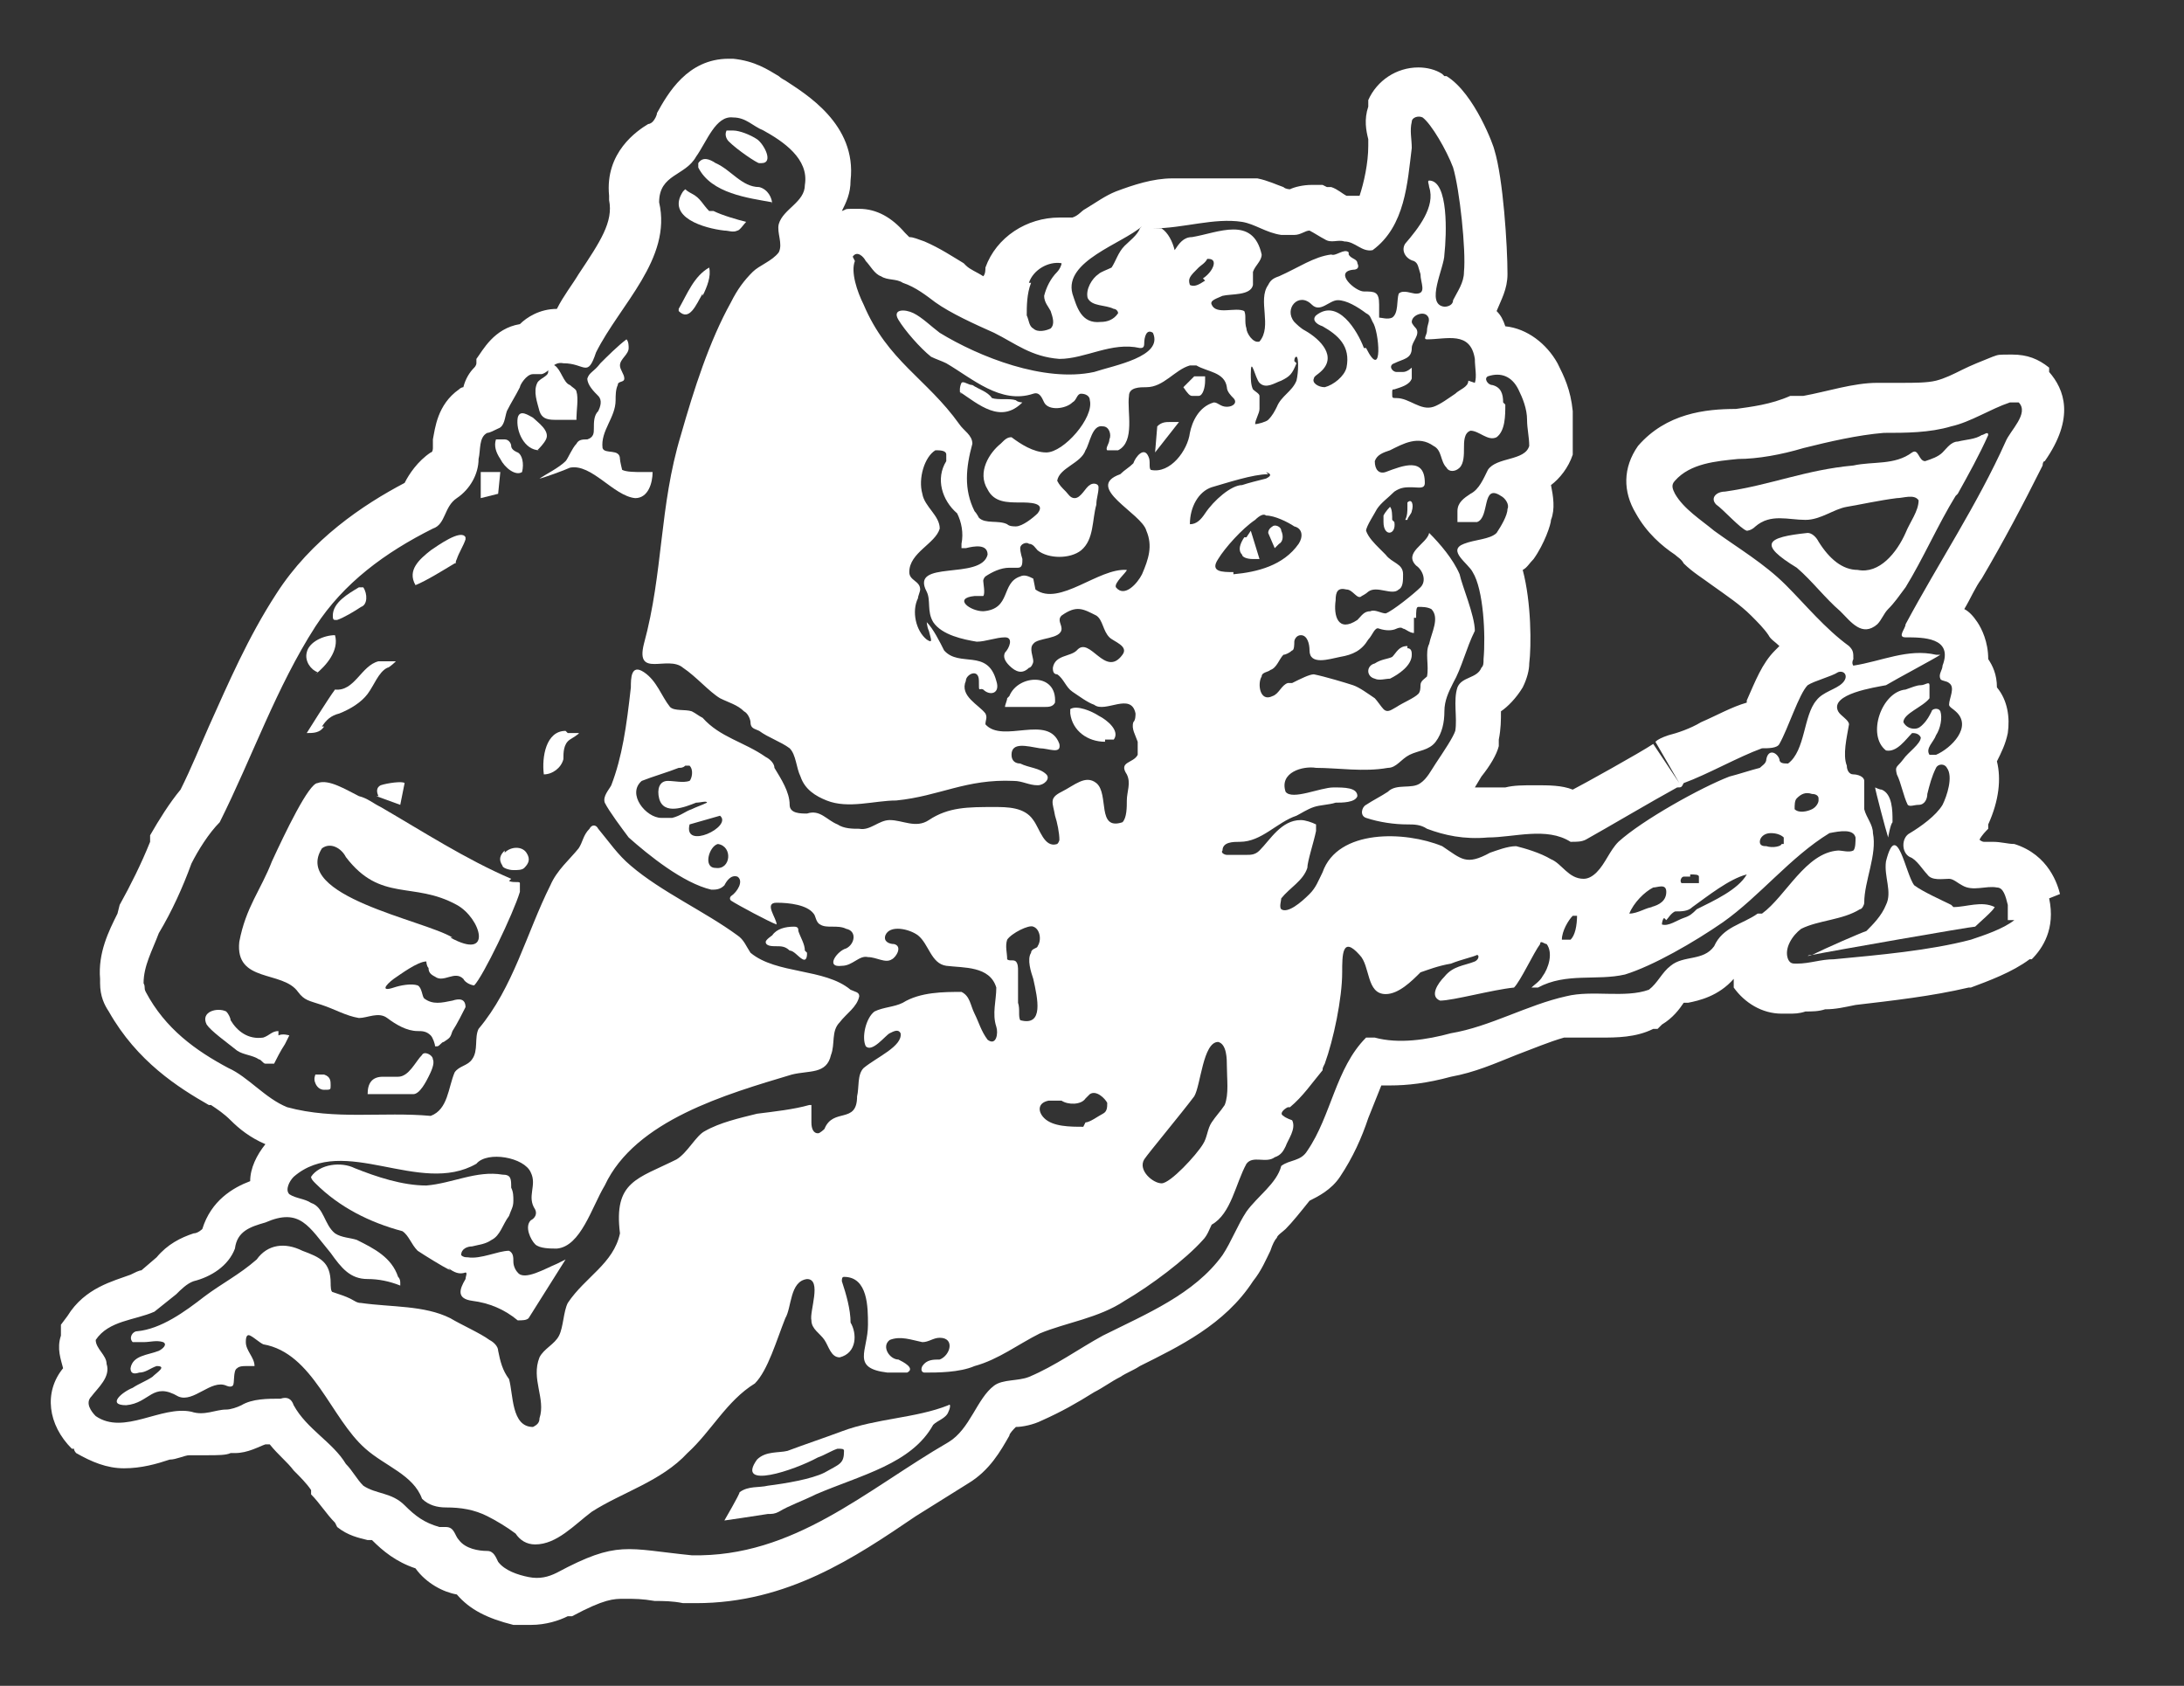 <?xml version="1.0" encoding="UTF-8"?>
<svg id="Calque_2" xmlns="http://www.w3.org/2000/svg" version="1.1" viewBox="0 0 100.4 77.5">
  <rect x="0" y="0" width="100.4" height="77.5" fill="#333333" stroke="none"/>
  <!-- Generator: Adobe Illustrator 29.8.1, SVG Export Plug-In . SVG Version: 2.1.1 Build 2)  -->
  <defs>
    <style>
      .st0 {
        fill: #fff;
      }
    </style>
  </defs>
  <path class="st0" d="M32.3,13.6c.2-.4.4-.9.3-1.3-.7.4-1,1.2-1.4,1.9h0s0,0,0,0c0,0,0,.1,0,.1.5.5.8-.3,1.1-.8Z"/>
  <path class="st0" d="M25.6,19.3c.3,0,.6,0,.9,0,0,0,0,0,0-.1,0-.3.1-.9,0-1.2,0-.1-.2-.2-.3-.3-.3-.1-.4-.7-.7-.9,0,0-.2-.1-.3,0,0,0,0,.2,0,.3,0,.2-.4.3-.5.5h0s0,0,0,0c-.2.4,0,.9.1,1.3.1.3.3.4.7.4Z"/>
  <path class="st0" d="M33.3,10.6c.2,0,.4.1.6,0,.1,0,.3-.3.4-.4-.4-.1-1.1-.3-1.5-.5-.1,0-.1,0-.2,0-.3-.3-.4-.6-.8-.8,0,0-.2-.1-.3-.2,0,0-.1.1-.1.1h0s0,0,0,0c-.8,1.2,1,1.7,1.9,1.8Z"/>
  <path class="st0" d="M24.7,20.7c.1-.1.3-.3.4-.5.2-.4-.4-.8-.6-1-.2-.1-.6-.4-.7,0h0c-.1.6.3,1.5,1,1.5Z"/>
  <path class="st0" d="M35.5,9.4c0-.3-.2-.7-.6-.8-.8,0-1.3-.8-2-1.1-.3-.2-.6-.3-.8,0h0c0,0,0,.2,0,.2.6,1.2,2.3,1.4,3.4,1.6Z"/>
  <path class="st0" d="M35,7.5c.6,0,.1-.9-.2-1.1-.3-.2-.8-.4-1.1-.4-.1,0-.2,0-.3,0h0,0c-.1.2,0,.4.1.5.4.4,1.3,1,1.4,1Z"/>
  <path class="st0" d="M17.3,36.6h0c0,0,1.1.4,1.1.4l.2-1h0c0,0,0,0,0,0-.1-.1-.8,0-1.1.1-.2.1-.2.3-.1.5Z"/>
  <path class="st0" d="M24,21.7c.1-.4,0-.8-.2-.9,0,0-.3-.1-.3-.3,0-.1-.1-.3-.3-.3-.1,0-.4,0-.4,0h0c-.1.3,0,.6.2.9.2.4.7.8,1,.6Z"/>
  <path class="st0" d="M15.4,28.5s0,0,.1,0c.3-.1.8-.4,1.1-.6.3-.1.3-.6.1-.9,0,0-.1,0-.2,0-.5.3-1.2.7-1.2,1.3h0c0,.1,0,.2.1.2Z"/>
  <polygon class="st0" points="23 21.7 23 21.7 22.1 21.7 22.1 22.9 22.9 22.7 23 21.7"/>
  <path class="st0" d="M20.9,25.9c.1,0,0,0,.1-.2.1-.3.3-.6.4-.9,0,0,0,0,0-.1-.2-.4-1.3.4-1.6.6h0s0,0,0,0c-.5.4-1.1.9-.7,1.6.5-.2,1.3-.7,1.8-1Z"/>
  <path class="st0" d="M46.3,32.1c0,.1-.1.3-.1.4.1,0,.3,0,.5,0,.4,0,.8,0,1.3,0,.2,0,.4,0,.5-.2h0c.1-1.4-1.7-1.3-2.1-.3Z"/>
  <path class="st0" d="M55,18.2c0,0,.1,0,.1,0,.2,0,.3-.4.3-.7v-.2h-.5l-.5.5h0c.2.3.3.4.4.4Z"/>
  <path class="st0" d="M54.2,19.4h-.4c-.2,0-.4,0-.6.2h0s-.1,1.2-.1,1.2l1.1-1.4Z"/>
  <path class="st0" d="M64.7,23c0,0,0,.2,0,.3,0,.2,0,.4-.1.6,0,0,0,0,.1,0,0-.1.2-.3.2-.4h0c.1-.3,0-.6-.2-.4Z"/>
  <path class="st0" d="M64.7,29.7c-.4,0-.5.3-.7.5-.2.1-.5.1-.8.3-.4.1-.4.6,0,.7.2.1.5,0,.7,0h0s0,0,0,0c.4-.2,1-.6,1-1.1,0-.1,0-.3-.2-.3Z"/>
  <path class="st0" d="M64,23.9c0-.2,0-.5-.1-.6,0,0-.2.2-.3.4,0,.1,0,.2,0,.3,0,.7.6.6.5,0h0Z"/>
  <path class="st0" d="M50.8,34c.2,0,.3,0,.4,0,.3-.4-.3-.9-.7-1.1-.3-.2-1-.5-1.3-.3h0,0c0,0,0,.2,0,.2.1.8.8,1.3,1.6,1.3Z"/>
  <path class="st0" d="M14.5,31c.5-.4,1.1-1.1.9-1.8-.5,0-1.2.3-1.3.8h0c-.1.4.2.8.5.9Z"/>
  <path class="st0" d="M57.2,24.7c-.2.3-.3.6-.1.8,0,.1.2.2.5.2h.1s.2,0,.2,0l-.4-1.3-.2.3Z"/>
  <path class="st0" d="M44.1,18c.9.6,1.9,1.5,2.9.5,0,0-.2,0-.3-.1-.3-.1-.8,0-1.1-.1,0,0,0,0,0,0-.2-.3-.6-.4-.9-.6-.2,0-.4-.2-.5-.1h0,0c-.1.2-.1.5,0,.5Z"/>
  <path class="st0" d="M58.5,24.2h0c0,0-.2.1-.2.3l.3.7.2-.2c.2-.1.2-.4.1-.6,0-.2-.3-.3-.4-.2Z"/>
  <path class="st0" d="M89.7,41.6c-.4-.2-1.3-.6-1.7-.9h0c-.4-.5-.8-3.1-1.3-1.1-.1.7.3,1.4,0,2-.2.5-.6.9-.9,1.2-.3.1-1.9.8-2.5,1.1-.3.1-.2,0,0,0,1-.2,7.3-1.3,7.5-1.3.2-.2.8-.7.9-.9-.6-.3-1.3,0-1.9,0Z"/>
  <path class="st0" d="M43.6,64.6c-1.5.6-3.3.6-4.9,1.2-.8.3-1.7.6-2.5.9-.4.1-1,0-1.4.4-1,1.4,1.7.5,2.8-.1.3-.1.6-.3.9-.4.2,0,.3,0,.3.1,0,.6-.2.6-.9,1-.6.3-1.8.5-2.6.6-.4.1-.9,0-1.3.3,0,.1-.7,1.3-.7,1.3,0,0,1.4-.2,2-.3.2,0,.3,0,.5-.1.5-.3,1.1-.5,1.7-.8,2.1-.9,4.4-1.4,5.4-3.2.2-.2.6-.3.7-.6h0s0,0,0,0c.1-.2.1-.4,0-.3Z"/>
  <path class="st0" d="M20.6,58.3c.3.2.5.3.8.2.1,0,0,.2,0,.3-.3.5-.4.9.3,1,.8.1,1.5.4,2.1.9.2,0,.4,0,.5-.1.5-.8,1.2-1.9,1.7-2.7,0,0,0,0,0,0,0,0-.2.1-.4.2-.5.2-1.5.8-1.8.4-.1-.1-.2-.3-.2-.5,0-.2,0-.4-.2-.5-.5,0-1.3.4-1.9.3-.1,0-.2,0-.3-.1,0-.3.3-.4.5-.4.4-.1.6-.1.9-.3.4-.2.5-.7.8-1.1.1-.3.2-.4.2-.7,0-.2,0-.4-.1-.6,0-.4,0-.6-.4-.6-1.2-.2-2.3.4-3.5.5-1.1,0-2.3-.4-3.3-.8-.6-.3-1.6-.2-2,.4,0,.1.1.2.2.3,1.1,1.1,2.5,1.8,4,2.2h0s0,0,0,0c.3.2.4.6.7.9.3.2,1.1.7,1.5.9Z"/>
  <path class="st0" d="M29.7,21.7c0,0-.1,0-.2,0-.3,0-.7,0-.9-.1,0,0-.1-.4-.1-.5,0-.5-.7-.2-.8-.5-.1-.8.6-1.4.6-2.2,0-.2,0-.5.1-.7,0-.2.3-.1.3-.3,0-.2-.2-.4-.2-.6,0-.3.4-.5.4-.8,0-.1,0-.3-.1-.4-.4.3-.9.8-1.2,1.1-.3.4-.5.4-.6.7,0,.3.3.6.5.8.2.2.1.5,0,.7-.2.2-.2.5-.2.8,0,.2,0,.4-.3.5-.2,0-.4,0-.5.2-.2.2-.4.7-.5.8-.3.3-.9.6-1.2.8.1,0,1.2-.4,1.4-.5h0s0,0,0,0c1-.2,2,1.3,3,1.4.6,0,.8-.7.8-1.2Z"/>
  <path class="st0" d="M14.8,33.4c.2-.3.4-.5.8-.6.5-.2,1-.5,1.3-.9.3-.4.5-1,.9-1.2.1,0,.4-.3.4-.3,0,0,0,0,0,0-.2,0-.5,0-.8,0-.8.2-1.1,1.4-2,1.3h0s0,0,0,0c-.3.4-1.3,2-1.3,2,0,0,0,0,0,0,.3,0,.6,0,.8-.3Z"/>
  <path class="st0" d="M94.7,41.1h0c-.1-.4-.5-1.8-2.1-2.3-.3,0-.6-.1-1-.1s-.3,0-.4,0c0,0-.1,0-.2-.1.1-.2.3-.4.4-.5h0c0-.1,0-.2,0-.2.5-1.1.6-2.1.4-2.9.2-.4.4-.8.5-1.3.1-.7,0-1.5-.5-2.1,0-.6-.2-1-.4-1.3,0-.8-.3-1.4-.5-1.7-.2-.3-.4-.5-.6-.6.3-.5.5-1,.8-1.4,1-1.7,1.9-3.4,2.8-5.2h0c0,0,0-.2.1-.2,1.4-2,.9-3.3.2-4.1h0c0,0,0-.2,0-.2-.5-.4-1-.6-1.7-.6s-.6,0-.9.1c-.5.2-1,.4-1.4.6-.4.2-.8.4-1.2.5-.4.1-1,.1-1.6.1-.4,0-.8,0-1.1,0-1.1,0-2.3.4-3.4.6h-.6c-.9.4-1.8.5-2.5.6-1.4,0-3.2.2-4.5,1.7h0c-.7,1-.7,2.1-.1,3.1.5.9,1.2,1.5,1.8,1.9.1.1.3.2.4.4h0c.4.4.9.7,1.3,1,.7.5,1.3.9,1.8,1.4.3.3.6.6.8.9.1.2.3.3.5.5h0s-.2.2-.2.2c-.6.6-.9,1.4-1.3,2.3,0,0,0,0,0,.1-.7.2-1.4.6-2.1.9-.5.3-1.1.5-1.5.6-.3.1-.5.2-.6.3l1.1,1.9-1.2-1.8c-.6.4-3.3,1.9-3.7,2.1-.5-.2-1.1-.2-1.7-.2s-1,0-1.4.1c-.3,0-.6,0-.9,0h-.5l.3-.5c.4-.5.7-1,.8-1.4h0c0-.1,0-.3,0-.3.1-.5.1-.9.1-1.3.3-.2.7-.6,1-1.1.2-.4.3-.8.3-1.1.1-.8.1-2.8-.3-4.3.2-.1.3-.3.5-.5h0c.5-.7.8-1.6.8-1.8.2-.5.1-1.1,0-1.6.4-.3.8-.8,1-1.4v-.2c0,0,0-.2,0-.2,0-.5,0-1,0-1.4,0,0,0-.2,0-.2h0c-.1-1-.4-1.6-.7-2.2-.5-.9-1.4-1.6-2.4-1.7-.1-.3-.2-.5-.4-.7.2-.5.5-1,.5-1.7h0c0-1.3-.2-4.4-.6-5.7h0c0-.1-.9-2.6-2.2-3.4h-.1c0,0-.1-.1-.1-.1-.3-.2-.7-.3-1.1-.3-1,0-1.9.6-2.3,1.5h0c0,.1,0,.3,0,.3-.2.6-.1,1.1,0,1.5,0,0,0,0,0,.1v.2c0,.8-.2,1.7-.4,2.3,0,0-.1,0-.1,0-.2,0-.3,0-.5,0-.2-.1-.4-.3-.7-.4h-.2c0,0-.2-.1-.2-.1h-.3s-.2,0-.2,0c-.4,0-.8.1-1,.2h0c0,0-.2,0-.3-.1-.3-.1-.7-.3-1.2-.4h0s-.1,0-.1,0c-.3,0-.6,0-1,0-.5,0-1,0-1.5,0-.4,0-.8,0-1.3,0-.9,0-1.8.3-2.6.6-.5.2-.9.5-1.4.8-.2.1-.3.3-.6.4-.2,0-.4,0-.6,0-1.5,0-2.9.9-3.4,2.3,0,.1,0,.3-.1.4-.3-.2-.6-.3-.8-.5h0s-.1-.1-.1-.1c-.5-.3-1.1-.7-1.8-1-.3-.1-.5-.2-.7-.2,0,0-.1-.1-.2-.2-.6-.7-1.3-1.1-2.1-1.1s-.5,0-.8.1c.2-.4.4-.8.4-1.4.3-2.6-2.1-4-3-4.6,0,0-.2-.1-.3-.2-.5-.3-1.1-.7-2.1-.8h-.2c-1.9,0-2.8,1.6-3.3,2.5,0,.1-.1.3-.2.4h0c0,0-.1.1-.2.1-.5.3-2,1.3-1.8,3.3v.2h0c.2,1-.4,1.9-1.4,3.4-.3.5-.7,1-1,1.6-.8,0-1.4.4-1.7.7-1.2.2-1.7,1.2-2,1.6h0c0,.1,0,.2,0,.2,0,0,0,.1-.1.2-.2.2-.4.5-.5.9,0,0-.1,0-.2.1-1,.7-1.1,1.8-1.2,2.3,0,0,0,0,0,0v.2c0,0,0,.2,0,.2,0,0,0,.2-.1.2-.6.4-1,1-1.2,1.4-1.9,1-4.3,2.6-5.9,5.1-1.3,2-2.2,4.1-3.1,6.1-.4.9-.8,1.9-1.3,2.9-.5.6-1,1.4-1.4,2.1h0c0,.1,0,.3,0,.3-.4,1-.9,2-1.4,2.9h0c0,0-.1.4-.1.4-.4.8-.9,1.8-.8,3v.2h0c0,.6.2,1,.4,1.3,1.3,2.3,3.2,3.5,4.6,4.3h.1c.3.2.6.4.9.7.4.4.9.8,1.6,1.1-.4.5-.7,1.1-.7,1.7-.8.3-1.8.9-2.2,2.2,0,0-.2.2-.4.2-.6.2-1.2.5-1.7,1.1l-.7.6c-.1,0-.3.1-.5.2-.8.3-2.1.6-2.9,1.9l-.3.4v.5c-.2.6,0,1.1.1,1.5,0,0,0,0,0,0-.9,1.1-.7,2.6.4,3.7h.1c0,.1.1.2.1.2.7.4,1.4.7,2.2.7s1.5-.2,2.1-.4c.3,0,.7-.2.9-.2.3,0,.5,0,.8,0,.5,0,.9,0,1.1-.1,0,0,.2,0,.2,0,.6,0,1.1-.3,1.4-.4,0,0,.1,0,.2,0,.4.5.8.8,1.1,1.2.3.3.6.6.8.9v.2c.4.4.7.9,1.1,1.3h0c0,0,.1.2.1.2.5.4,1,.5,1.4.6,0,0,.2,0,.2,0h0c.5.5,1.1,1,2,1.3,0,0,0,0,0,0,.5.7,1.3,1.1,1.9,1.2.6.7,1.4,1.1,2.6,1.4.3,0,.5,0,.8,0,.7,0,1.3-.2,1.7-.4h.1s.1,0,.1,0c1.5-.8,1.9-.8,2.4-.8s.8,0,1.4.1c.4,0,.8,0,1.3.1h.1c.2,0,.3,0,.5,0,4.2,0,7.3-2.1,10.1-4,.8-.5,1.6-1,2.4-1.5,1-.6,1.5-1.5,1.9-2.2,0-.1.2-.3.3-.4h0c.3,0,.8-.1,1.2-.3.9-.4,1.6-.8,2.4-1.3.4-.2.8-.5,1.2-.7.3-.2.6-.3.9-.5,1.8-.9,3.9-1.9,5.2-3.9.4-.5.6-1,.8-1.4.1-.3.2-.5.3-.6,0-.1.3-.3.4-.4.3-.3.7-.8,1.1-1.3.4-.2,1-.5,1.4-1.1.6-.9,1-1.8,1.3-2.7.2-.5.4-1,.6-1.5.1,0,.3,0,.4,0,.8,0,1.7-.1,2.8-.4,1.1-.2,2-.6,3-1,.8-.3,1.5-.6,2.2-.8.2,0,.5,0,.6,0h1.1c.7,0,1.6,0,2.4-.4h.2c0,0,.2-.2.2-.2.5-.3.8-.7,1-1,0,0,0,0,0,0,0,0,.1,0,.2,0,.5-.1,1.4-.3,2.1-1.1,0,0,0,.1,0,.2h0c0,0,0,.2,0,.2.5.7,1.3,1.2,2.2,1.2h.3c.3,0,.5,0,.8-.1.3,0,.6,0,.9-.1.5,0,.9-.1,1.4-.2,1.7-.2,3.5-.4,5.2-.8h.1c.8-.3,1.9-.7,2.7-1.3h.1c.5-.5,1.1-1.4.8-2.8h0ZM69.1,18.5c0-.4-.1-.7-.5-.8-.2,0-.4-.3-.2-.4.6-.2,1.1,0,1.4.6.2.4.4.9.4,1.4,0,.4.1.8.1,1.2-.2.7-1.5.5-1.9,1.1-.2.4-.4.9-.8,1.1-.3.2-.6.4-.6.8,0,.2,0,.4,0,.5.3,0,.7,0,.9,0,.6-.2.2-1.8,1.1-1.2.2.1.4.4.3.6,0,.3-.3.8-.5,1.1-.3.3-1,.3-1.5.5-.8.3.2.9.4,1.3.5.8.6,2.9.5,4,0,.2,0,.3-.1.4-.2.5-.9.4-1.1.9-.2.6,0,1.4-.1,2-.1.3-.5.9-.9,1.5-.2.3-.4.7-.7.9-.4.3-1.1,0-1.5.4-.3.2-.7.4-1,.6-.2.1-.3.5,0,.6.6.2,1.3.3,1.9.3.3,0,.6,0,.9.2.8.3,1.7.5,2.8.4,1.2,0,2.7-.5,3.8.2.3,0,.5,0,.7-.1.9-.5,3.1-1.8,4.2-2.4.2,0,.2,0,.3-.2,1.1-.4,2.5-1.2,3.6-1.6.3,0,.7,0,.8-.2.4-.7.9-2.3,1.3-2.7.3-.2,1.1-.4,1.4-.6h0c.3-.1.5.2.2.5-.3.3-.9.4-1.2.8-.6.7-.5,2.3-1.3,2.9h0c-.2,0-.4,0-.4-.2-.1-.3-.5-.5-.6,0,0,.2-.2.3-.3.4-.4.1-1,.3-1.4.4-1.3.5-4,2-5.1,3-.4.4-.6,1-1,1.4-.2.2-.4.3-.6.3-.7,0-1-.7-1.5-.9-.5-.3-1.2-.5-1.6-.6-.4,0-.9.2-1.2.3-1.1.6-1.3.3-2.2-.3-1.7-.7-4.8-.8-5.5,1.2-.2.4-.3.7-.6,1-.4.4-1,.9-1.3.7-.1-.1,0-.4,0-.5.4-.5,1-.8,1.2-1.4,0-.3.3-1.2.4-1.7,0-.2,0-.3,0-.3-.2-.1-.5-.2-.7-.2-.9,0-1.4.9-1.9,1.4-.2.2-.4.2-.6.2-.3,0-.6,0-.9,0-.1,0-.3-.1-.2-.2,0-.4.5-.4.8-.4,1,0,1.7-.9,2.6-1.2.2-.1.5-.3.8-.4.3-.1.7-.1,1-.2.3,0,.9,0,1-.3,0-.4-.6-.4-1.1-.4-.6,0-1.9.6-2.2.2-.3-.9.8-1.2,1.4-1.1,1,0,2.2.2,3.3,0,.4,0,.6-.4,1-.6.4-.2.9-.2,1.2-.6.3-.4.4-.9.4-1.4s.2-.9.4-1.3c.4-.7.6-1.6,1-2.4,0-.7-.6-2.1-.7-2.6-.3-.7-.9-1.4-1.4-1.9,0,0,0,0,0,0-.1.5-1.2.9-.6,1.5.3.2.5.7.2,1-.3.3-1.3,1.1-1.6,1.2-.2,0-.5-.2-.7-.1-.3,0-.4.2-.6.4-.9.6-1.1-.2-1-.9,0-.4.1-.6.5-.5.3,0,.5.5.7.3,0,0,.2-.1.3-.2.4-.3,1.1.2,1.4-.1.2-.1.2-.4.2-.7,0-.5-.5-.5-.8-.9,0,0-.2-.2-.3-.3-.2-.2-.5-.5-.6-.8,0-.2.4-.8.5-1,.2-.3.5-.5.8-.8.3-.2.5-.2.8-.2s.6.1.6-.2c0-1.2-1-.8-1.8-.5-.3.1-.5-.1-.5-.5.1-.3.4-.4.7-.5.6-.3,1.3-.7,2-.2.4.2.3.7.6,1,.1.2.4.2.6,0,.2-.2.2-.6.2-.9,0-.3,0-.7.3-.8.4,0,.8.5,1.2.3.4-.3.4-1,.4-1.5ZM83.6,36.8c0,.1-.1.3-.3.4-.2.1-.6.2-.8,0,0-.2,0-.4.1-.5.2-.2.4-.3.7-.2.2,0,.3.1.3.2h0ZM81.9,38.8c0,.1-.4.2-.7.1-.1,0-.3,0-.3-.2,0,0,0,0,0,0h0s0,0,0,0c0-.2.2-.4.5-.4.3,0,.5.1.6.2,0,0,0,.2,0,.3ZM76.6,42.3c.1-.1.2-.3.4-.4.3,0,.6,0,.8-.2.7-.5,1.7-1.3,2.5-1.5-.4.7-1.5,1.2-2.3,1.6h0s0,0,0,0c-.2.2-.3.3-.6.4-.3.1-.7.4-1,.3,0,0,0-.2.1-.3ZM76,41.7c-.3,0-.7.3-1.1.3.2-.5.7-1,1.1-1.2.2,0,.6-.2.6.2h0c0,.4-.3.6-.7.7ZM77.7,40.2c.2,0,.4,0,.4.1,0,0,0,.2,0,.3,0,0-.2,0-.3,0-.2,0-.3,0-.5,0,0,0,0,0,0,0-.1-.1,0-.3.1-.3h0c.1,0,.2,0,.3,0ZM72.5,42c0,.6-.1,1-.3,1.2-.1,0-.3,0-.4,0,0-.4.3-.9.5-1.1h0c0,0,.2,0,.2,0ZM55.3,52.6h0c-.3.5-1.5,1.8-1.9,1.8-.4,0-1.1-.6-.8-1.1.2-.3,1.7-2.1,2.3-2.9.3-.5.4-2.5,1.1-2.5.4.1.4.8.4,1.1,0,.6.1,1.3-.1,1.8-.2.3-.4.5-.6.8-.2.3-.2.7-.4,1h0ZM47.5,26.6c-.2-.1-.4-.2-.6-.1-.9.3-.4,1.5-1.7,1.6-.6,0-1.4-.6-.4-.7.2,0,.3,0,.4,0,.1-.1,0-.6,0-.7,0,0,0-.1.1-.2.3-.2.7-.4,1.1-.4s.3,0,.4,0c.2,0,.2-.2.2-.4,0,0-.1-.3-.1-.5,0-.2.3-.3.4-.2.2,0,.3.2.4.3.5.4,1.5.4,2,0,.6-.5.5-1.4.7-2.1,0-.3.1-.5.1-.8,0-.2-.3-.2-.4-.1-.2.1-.4.6-.7.6-.2,0-.3-.2-.4-.3-.2-.2-.3-.3-.4-.5.1-.6,1.1-.8,1.3-1.4.2-.3.3-1.2.8-1.1.3,0,.4.4.3.6,0,.2-.2.4-.1.5,0,0,.4,0,.5,0,.8-.4.4-1.8.5-2.5,0-.4.5-.4.8-.4.8,0,1.3-.8,2-1,.1,0,.2,0,.3,0,.5.3,1.3.3,1.4,1,0,.2.2.4.3.5.2.2,0,.4-.3.4-.3,0-.4-.2-.6-.2-.7.2-1,.9-1.1,1.4h0c-.1.8-.9,1.9-1.8,1.7-.1-.1,0-.4-.1-.6-.2-.5-.6,0-.7.3-.2.2-.4.3-.6.5-1.7.6,1,1.8,1.2,2.6.3.7.1,1.3-.2,2-.2.4-.8,1.1-1.2.6-.1-.2.5-.7.5-.8-1.3-.1-3.1,1.7-4.2.9ZM55.4,12.9c-.3.2-.5.3-.7.2-.1-.3,0-.4.4-.8.1-.1.3-.2.4-.4.1,0,.3,0,.3.2,0,.2-.2.5-.5.7h0ZM62.7,16c-.3-.8-1.2-2.3-2.2-1.5-.2.2,0,.4.3.5.7.4,1.3.9,1.1,1.9-.1.4-.6.8-1,.9-.3,0-.6-.2-.5-.4,0-.1.2-.2.3-.3.8-.7,0-1.5-.7-1.9-.2-.1-.4-.3-.5-.4-.5-.6.2-1.4.8-.8.4.4.8-.2,1.2-.2.4,0,.9.3,1.3.6.2.1.2.2.3.4.3.4.5,2.8-.3,1.2h0s0,0,0,0ZM65.1,28.4c0-.3,0-.5.1-.5.2,0,.4,0,.6.1h0s0,0,0,0c.4.4,0,1.1-.1,1.6-.2.4,0,1-.1,1.5-.1.1-.3.2-.3.4,0,.1,0,.3-.1.4-.2.2-.7.4-1,.6-.2.1-.4.3-.6.1-.1-.1-.3-.4-.4-.5-.3-.2-.7-.5-1-.6-.3-.1-1.3-.4-1.8-.5-.2,0-.6.2-1,.4,0,0-.1,0-.2,0-.3.1-.4.5-.7.6-.6.3-.7-.6-.5-.9,0-.2.3-.2.4-.3.3-.1.4-.5.6-.7.1,0,.3-.1.4-.2.1,0,.1-.3.1-.4,0-.1.1-.3.3-.3.3,0,.4.4.4.7,0,.7.9.4,1.4.3.6-.1,1-.3,1.3-.8.2-.2.3-.6.5-.5.3.1.6.1.8,0,0,0,.2-.1.3,0,.1,0,.3.2.5.2,0,0,0-.4,0-.7ZM56.7,26.3c-.5,0-1.1,0-.7-.6h0s0,0,0,0c.3-.5,1.1-1.4,1.7-1.8.2-.2.4-.3.5-.2.4,0,1,.3,1.3.5.4.1.4.5.2.8-.7,1-1.9,1.3-3,1.4ZM59.5,16.6c0,0,0-.2.1-.2.1,0,.1.7,0,1.1-.2.5-.7.7-.9,1.2-.1.2-.2.4-.4.6h0s0,0,0,0c-.1.1-.5.2-.6.2,0-.2.2-.5.2-.7,0-.2,0-.4,0-.6,0-.1-.2-.2-.3-.3-.1-.2-.1-.5-.1-.7,0-.9.2.2.4.4.3.3.7,0,1-.1.4-.2.5-.3.7-.8ZM58.2,21.7c.3.1.2.2,0,.3-.4.1-.8.2-1.1.3-.5,0-1.3.7-1.7,1.3-.2.3-.4.5-.7.5h0c0-.8.4-1.5,1-1.7.7-.2,1.9-.6,2.6-.6ZM67.5,17.5c0,.3-.4.4-.6.6-.3.2-.7.5-1,.6-.6.2-1.1-.4-1.7-.4h0s0,0,0,0c-.2,0-.2,0-.2-.2s0-.2.1-.2c.3-.1.7-.2.8-.5,0-.1,0-.4,0-.5,0,0-.2.2-.4.2,0,0-.2,0-.3,0-.2,0-.4-.3-.1-.4.4-.2.8-.2.8-.7,0-.3.4-.6.2-.9,0,0-.2-.2-.2-.3,0-.3.5-.5.7-.3.2.2,0,.4,0,.7,0,.2-.2.4,0,.4.9,0,2-.4,2.2.9,0,.4.1.8,0,1.1ZM52.7,10.5c0,0,.2,0,.3,0,1.4,0,2.8-.5,4.1-.3.6.1,1.1.5,1.8.6.2,0,.4,0,.6,0,.3,0,.5-.2.7-.2.2.1.5.3.7.4.3.2.6,0,.9.1.5,0,.8.5,1.3.4,1.5-1.1,1.6-3.1,1.8-4.7,0-.4-.1-.8,0-1.2,0-.2.3-.3.5-.2.4.3,1.1,1.5,1.4,2.3.3,1,.6,3.8.5,4.8,0,.5-.3.9-.5,1.3,0,.2-.2.3-.4.3-.9-.1,0-1.8,0-2.4.1-.9.2-3.4-.7-3.4-.1,0,0,.2,0,.3.3.9-.5,1.9-1.1,2.6-.2.3,0,.7.4.8.2.1.2.3.3.6,0,.4.3.9-.2.9-.2,0-.6-.2-.8,0-.1.3,0,.9-.3,1.1-.2.1-.5,0-.6,0,0-.1,0-.4,0-.6,0-.6-.2-.6-.7-.6-.4,0-1.4-.9-.5-1,.2,0,.3-.1.2-.3,0-.2-.3-.2-.4-.4,0,0,0,0,0-.1-.2-.2-.6.2-.8.1h0c-.8.1-1.5.6-2.4,1-.3.1-.4.2-.5.4-.5.7.2,1.9-.4,2.6-.3.1-.6-.4-.6-.6-.1-.3,0-.6-.1-.8-.4-.2-1.3.2-1.5-.3-.1-.2.3-.3.5-.4.4-.1,1.3,0,1.4-.5,0-.2,0-.4,0-.6.1-.3.4-.5.4-.8-.4-1.8-2-1-3.2-.8-.4,0-.6.3-.8.6,0,0,0,0,0,0-.1-.4-.3-.8-.6-1,0,0,0,0,0,0ZM52.4,10.5h0c-.1.3-.5.6-.7.8-.3.3-.4.7-.6,1-.2.1-.5.2-.6.3-.3.2-.6.7-.5,1.1.2.4.8.3,1.2.5.1,0,.2.1.2.2-.2.3-.5.4-.8.4-.9.1-1.1-.7-1.3-1.3-.4-1.5,2.3-2.3,3.2-3.1ZM47.3,13c.2-.6.9-1,1.5-.9h0s0,0,0,0c0,.1-.1.3-.2.4-.3.3-.5.7-.6,1.1,0,.3.2.5.3.7.1.3.2.6,0,.8-.2.1-.6.2-.8,0-.2-.1-.2-.4-.3-.6,0-.4,0-1,.2-1.5ZM39.2,11.8c.2-.3.5,0,.6.2.2.2.4.6.7.7.3.2.7.1,1,.3.6.2,1.1.6,1.5.9.7.5,1.8,1,2.7,1.4,1,.5,1.7,1.1,3,1.2,1.2,0,2.4-.8,3.7-.5.1,0,.2,0,.2-.2,0-.3.1-.7.4-.5h0s0,0,0,0c.5,1.1-1.8,1.5-2.7,1.8-2.3.5-5.3-.7-7.1-1.8-.4-.3-.8-.7-1.2-.9-.4-.2-1-.2-.7.3.3.5,1,1.3,1.5,1.7.2.1.5.2.7.3,1.2.7,2.5,1.9,4,1.4.3-.1.4.2.5.4.2.4,1,.3,1.3,0,.2-.1.2-.4.4-.4.2,0,.4.1.4.3.2.8-1.2,2.4-2,2.4-.6,0-1.2-.4-1.6-.7-.2,0-.3.1-.5.3-.5.4-1.1,1.3-.6,2.1.3.6.9.6,1.5.6.4,0,1.2,0,.8.5-.2.2-.7.6-1,.6-.1,0-.3,0-.4-.1-.4-.2-1,0-1.3-.3,0,0-.1-.2-.2-.3-.5-1-.4-2-.1-3.1,0-.4-.4-.6-.6-.9-1.5-2.1-3.3-2.9-4.4-5.5-.3-.6-.6-1.5-.4-2ZM80.8,42c-.7.5-1.6.6-2,1.5-.5.7-1.4.4-2,.9-.4.3-.6.8-1,1.1-1.1.4-2.6,0-3.8.3-1.8.4-3.5,1.4-5.3,1.7-1.1.3-2.4.5-3.5.2-.1,0-.3,0-.4,0-1.4,1.4-1.6,3.6-2.7,5.2-.3.5-.8.4-1.2.7-.2.8-1.1,1.4-1.6,2.1-.4.6-.7,1.4-1.1,2-1.3,1.8-3.5,2.7-5.5,3.7-1.1.6-2.2,1.4-3.4,1.9-.5.2-1.2.1-1.6.4-.8.6-1.1,2-2.1,2.6-3.8,2.2-7.1,5.3-11.8,5.2-3-.3-3.4-.7-6.2.8-.4.2-.8.3-1.3.2-.5-.1-1.1-.3-1.4-.7-.1-.2-.2-.5-.5-.5-.4,0-1-.1-1.3-.5-.2-.2-.2-.6-.6-.6q-.2,0-.3,0c-.7-.2-1.1-.5-1.6-1-.6-.6-1.3-.5-1.9-.9-.3-.3-.5-.7-.8-1-.6-1-1.8-1.6-2.4-2.7-.1-.3-.3-.4-.6-.3-.6,0-1.3,0-1.8.3-.2.1-.5.2-.7.2-.5,0-1,.3-1.6.1-1.4-.3-3.1,1.1-4.4.2-.2-.2-.5-.6-.2-.9.3-.4.9-.9.7-1.5,0-.4-.5-.7-.5-1.1.6-.9,1.8-.9,2.7-1.3l1-.8c.2-.2.5-.5.8-.6.8-.2,1.6-.7,1.9-1.5.1-.8.7-1,1.4-1.2,1.6-.7,2,.2,3,1.4.5.7.9,1.2,1.7,1.2.5,0,1,.1,1.5.3,0,0,0,0,0-.1,0-.1,0-.2-.1-.3-.3-.9-1.1-1.3-1.9-1.7-.3-.1-.7-.1-1-.3-.5-.4-.5-1.2-1.1-1.4-.3-.2-.7-.2-1-.4-.2-.2,0-.6.2-.8,2.3-2,5.8.9,8.4-.6.5-.6,2.2-.3,2.5.4.3.6-.2,1.1.2,1.7.1.2,0,.4-.2.5-.3.3,0,.9.2,1.1.2.2.7.2,1,.2,1.1-.1,1.6-1.9,2.2-2.9,1.4-3,5.6-4.2,8.6-5.1.8-.2,1.6,0,1.8-.9.2-.5,0-1.1.4-1.5.3-.4.8-.7.9-1.2,0-.2-.2-.2-.4-.3-1.2-1-3.4-.7-4.6-1.7-.2-.3-.3-.6-.6-.8-1.5-1.1-3.5-2-4.9-3.2-.6-.5-1-1.1-1.5-1.7-.1-.2-.3-.2-.4,0-.3.3-.3.6-.5.9-.4.5-1,1-1.3,1.7-1.1,2.2-1.7,4.7-3.3,6.6-.2.4,0,1-.3,1.4-.2.3-.6.3-.8.6-.3.7-.3,1.7-1.1,2-2.2-.2-4.4.2-6.6-.4-1-.4-1.8-1.4-2.7-1.8-1.5-.8-2.9-1.8-3.8-3.5-.1-.2,0-.2-.1-.4,0-.8.4-1.5.7-2.3.6-1,1.1-2.1,1.5-3.2.3-.6.8-1.4,1.3-1.9,1.5-3,2.6-6.2,4.4-9,1.3-2,3.2-3.4,5.4-4.5.6-.2.5-1,1.1-1.4.6-.4,1-1.1,1-1.8.1-.4,0-1,.4-1.2.1,0,.3-.1.5-.2.3-.1.3-.5.4-.8.2-.4.4-.7.6-1.1,0-.1.3-.6.6-.6.1,0,.3,0,.4,0,.4-.1.5-.6,1-.5,1,0,1.1.7,1.5-.5,1.1-2.2,3.5-4.3,2.9-6.9,0-1.3,1.2-1.2,1.7-2.1.5-.7.9-1.9,1.7-1.8.6,0,.9.4,1.4.6.9.5,2.1,1.3,1.9,2.5,0,.8-1,1.1-1.2,1.8-.1.4.2.9,0,1.3-.3.4-.9.6-1.2.9-.4.4-.7.8-1,1.4-1,1.8-1.7,4-2.3,6.1-1,3.3-.8,6.3-1.7,9.6-.4,1.6,1.1.5,1.8,1.1.6.4,1.2,1.1,1.7,1.4.4.2.8.3,1.1.6.2.1.3.4.3.5,0,.3.2.3.4.4.4.3,1,.5,1.4.8.3.3.3.9.5,1.3.2.6.7.9,1.2,1.1,1,.4,2.2,0,3.2,0,2-.2,3.2-1,5.4-.9.4,0,.7.2,1.1.2.3,0,.6-.3.4-.5-.3-.3-.8-.3-1.2-.5-.2,0-.4-.1-.4-.4,0-.6.7-.4,1.3-.3.4,0,1,.3.9-.2-.5-1.4-2.6,0-3.4-.9,0-.2.1-.3,0-.5-.3-.4-1.2-.8-.9-1.5,0-.3.6-.6.6,0s0,.3.2.4c.3.3.8.2.6-.4-.4-1.5-1.7-.6-2.4-1.4-.2-.4-.5-1-.8-1.3,0-.1,0,.2.1.4.1.4.2.6-.1.4-.5-.4-.7-1.3-.4-1.9,0-.1.1-.3.1-.4,0-.4-.5-.4-.5-.8,0-.9,1.2-1.3,1.4-2,0-.6-.7-1-.8-1.6-.2-.7.1-1.7.6-2,.2,0,.5,0,.5.2s0,.2,0,.3c-.5.8-.2,1.8.5,2.4.2.4.3.9.2,1.4,0,.1,0,.2,0,.2,0,0,.2,0,.2,0,.4-.1,1-.2,1,.3-.3,1.2-3.6.2-2.8,1.7.2.4,0,.9.3,1.4.4.6,1.4.8,2,.9.4,0,.9-.2,1.3-.2.4,0,.2.5,0,.7-.1.2,0,.4.2.6.3.3.6.4.9.1.1,0,.2-.2.2-.3,0-.2-.2-.6,0-.8.2-.3,1.3-.2,1.3-.7,0-.2-.2-.4,0-.6.7-.5,1-.3,1.6,0,.3.2.3.7.6,1,.2.2.9.4.6.8-.8,1.1-1.5-.9-2.1-.2-.3.3-1,.2-1.1.8,0,.1,0,.3.2.3.3.2.4.6.7.8.3.2.7.5,1,.6.5.4,1.7-.6,1.9.4,0,.1,0,.3-.1.4-.1.3.1.6.2.9,0,.2,0,.5,0,.6-.2.4-.9.3-.5.9.2.4,0,.8,0,1.2,0,.3,0,.8-.2,1-1.2.4-.6-1.3-1.2-1.8-.5-.4-1,.1-1.6.4-.6.3-.4.5-.3,1.1.1.3.2.8.2,1.1,0,0,0,.1-.1.2-.6.2-.8-.7-1.1-1.1-.4-.6-1.2-.6-1.8-.6-1.2,0-2.1,0-3,.6-.6.4-1.2,0-1.8,0-.5,0-.9.5-1.4.4-.3,0-.7,0-1-.2-.5-.2-.8-.7-1.4-.5-.3,0-.8,0-.8-.4,0-.6-.4-1.2-.7-1.7,0-.2-.2-.4-.4-.5-1-.7-2.1-.9-2.9-1.8-.2-.1-.3-.2-.5-.3-.3-.1-.8,0-1-.2-.4-.5-.6-1.2-1.2-1.6-.6-.4-.6.3-.6.7-.2,1.8-.4,3.2-.9,4.5-.1.2-.4.5-.3.8.2.4.8,1.2,1.1,1.6.9.8,2.5,2.1,3.8,2.4.2,0,.4,0,.6-.2.1-.2.3-.5.6-.4.3.2,0,.7-.3.9,0,0-.1.1,0,.2.3.2,1.8,1,2.1,1.1,0,0,0,0,0,0,0-.3-.6-1,0-1,.6,0,1.4.1,1.7.5.1.1.1.4.3.5.3.2.8,0,1.2.2.5.1.4.7,0,.9-.4.1-1,.9-.2.8.5,0,.8-.5,1.2-.4.4,0,.8.3,1.1.1.2-.1.5-.6.1-.7-.2,0-.5-.1-.4-.4.2-.5,1.1-.3,1.5,0,.5.4.6,1.3,1.3,1.4.8.1,2,0,2.3,1,0,.6-.2,1.2,0,1.8.1.3,0,.9-.4.6-.3-.4-.4-.8-.6-1.2-.2-.4-.2-.8-.6-1-.8,0-1.9,0-2.7.5-.4.2-.9.2-1.3.4-.4.3-.6,1.2-.4,1.6.3.3.9-.5,1.1-.6.2-.1.4-.2.5,0,.1.6-1.1,1.1-1.7,1.6-.3.3-.2.9-.3,1.3,0,1.3-1.1.5-1.5,1.5,0,0-.2.2-.3.2-.2,0-.3-.2-.3-.5,0-.2,0-.6,0-.8,0,0,0,0-.1,0-.7.2-1.6.3-2.4.4-.8.2-1.7.4-2.4.8-.4.2-.8,1-1.3,1.3-1.8.9-2.9,1-2.6,3.4-.3,1.4-1.6,2-2.4,3.2-.2.4-.2,1.1-.4,1.5-.2.4-.7.6-.9,1-.4,1,.3,1.9,0,2.8,0,.2-.1.3-.3.4-1,0-.9-1.5-1.1-2.2-.3-.4-.4-.8-.5-1.3,0-.2-.2-.4-.4-.5-.4-.3-1.3-.7-1.8-1-1.2-.6-2.7-.5-4.1-.7-.2,0-.3-.1-.5-.2-.2-.1-.5-.2-.8-.3-.1,0-.1-.3-.1-.4,0-1-.5-1.2-1.3-1.5-.8-.4-1.6-.3-2.1.4-.8.7-1.6,1.1-2.4,1.7-.9.7-2,1.5-3.1,1.6-.2,0-.4.3-.2.5.2,0,.3,0,.5,0,.3,0,.6-.1.9,0,.2.1,0,.3-.2.4-.5.2-1.2.2-1.3.8,0,.2.1.3.4.2.3,0,.5-.2.8-.3.5,0,0,.3-.2.5-.3.2-.6.3-.9.5-.5.2-1.2.8-.3.8,1.1-.1,1.2-1.1,2.4-.4.7.3,1.5-.8,2.2-.5,0,0,.2.1.3,0,.1-.1,0-.7.2-.8.1-.1.3-.1.4-.1s.3,0,.4,0c0-.4-.4-.7-.4-1.1,0-.1,0-.4.2-.3.2.1.4.3.6.4,2.3.4,3.1,3.4,4.7,4.8.9.8,2.2,1.2,2.6,2.3.3.3.7.4,1.1.4.7,0,1.3.1,1.9.4.4.2.9.5,1.3.8.2.3.5.5.9.5,1,0,1.8-.9,2.6-1.5,1.4-.9,3.2-1.4,4.4-2.7,1.1-1,1.8-2.4,3.1-3.2.6-.6,1-2,1.4-3,.3-.5.2-1.7,1-1.8.7,0,.1,1.5.2,1.9,0,.4.4.6.6.9.2.3.3.8.7.8.8-.2.8-1.1.5-1.6,0-.6-.2-1.3-.4-1.9,0-.1,0-.2.1-.2,1.1,0,1.1,1.4,1.1,2.2,0,1.2-.8,2,.9,2.2.3,0,.6,0,.9,0,.4-.2-.2-.5-.4-.6-.4,0-.8-.6-.4-.9.5-.2,1,0,1.5.1.3,0,.5-.2.8-.2.7,0,.5.8,0,1-.3,0-.6,0-.8.3-.1.2,0,.3.1.3.6,0,1.6,0,2.3-.3,1.1-.3,2-1,3-1.5,1.2-.5,2.7-.7,3.9-1.5,1.2-.7,2.8-1.9,3.6-2.8.2-.2.3-.5.4-.7.9-.5,1.1-1.9,1.6-2.8.3-.4.9,0,1.3-.3.3-.1.4-.3.5-.5.1-.3.5-.8.3-1.2,0,0-.3-.1-.4-.2-.2-.1,0-.3.2-.4,0,0,0,0,.1,0,.6-.5,1-1.1,1.5-1.7,0-.1,0-.1.1-.3.4-1.1.8-3,.8-4.2,0-.8,0-1.7.8-.8.5.5.3,1.8,1.2,1.8.6,0,1.2-.6,1.6-1,.3-.1.8-.3,1.4-.4.5-.2,1-.3,1.2-.4.1,0,.1.2-.1.3-.5.2-1,.2-1.4.7-.3.3-.7.9-.2,1.1.6,0,2.4-.5,3.4-.6.3-.3.9-1.6,1.2-2,0-.2.2,0,.3,0,.3.4.1,1.1-.2,1.5-.1.2-.4.4-.5.5,0,0,0,0,0,0,0,0,.2,0,.3,0,1.3-.7,2.7-.3,4-.6,1.3-.4,3.2-1.5,4.5-2.4,1.7-1.2,3.1-3,4.9-4.1.5-.1,1.1-.2,1.2.2,0,.2,0,.5-.1.6-.2.1-.5,0-.7,0-1.5.1-2.4,2.1-3.5,2.9ZM49.8,51.8h0c-.6,0-1.4,0-1.8-.4-.3-.3-.3-.7.2-.8.2,0,.4,0,.6,0,.3.2.9.2,1.1-.1,0,0,.1-.1.2-.2.3-.2.7.2.8.4,0,.2,0,.4-.2.5-.2.1-.6.4-.8.4h0ZM46.7,44.2c-.1-.1-.3,0-.4-.1,0-.3-.1-.6,0-.9.2-.3,1-.7,1.2-.6.3.1.4.6.2.9,0,.1-.3.1-.3.3-.2.3,0,.9.1,1.2.2.9.5,2.2-.6,1.9-.1-.2,0-.5-.1-.8,0-.5,0-1,0-1.5h0s0,0,0,0c0-.1,0-.3-.1-.4ZM30.3,36.7c.2.8,1.2.4,1.7.2.2,0,.5-.1.5,0-.2.1-.5.2-.7.3h0s0,0,0,0c-.3.1-.5.3-.9.4-.2,0-.3,0-.5,0-.7,0-1.6-1.1-.9-1.7.5-.2,1.2-.4,1.7-.6.1,0,.2,0,.3-.1,0,0,0,0,.2,0,.2.2.1.6,0,.7-.3.1-.7,0-1,0-.4,0-.5.4-.4.8ZM31.7,37.9l1.4-.4c.6.5-1.7,1.6-1.4.4ZM33,38.8c.7.1.6,1.2-.1,1.1-.6,0-.3-1,.1-1.1ZM92.6,42.3c-.5.4-1.4.7-2,.9-1.9.5-4.2.7-6.3.9-.6,0-1.1.2-1.7.2-.2,0-.3,0-.4-.2-.2-.5.2-1.1.6-1.4.8-.4,1.9-.4,2.7-.9.1,0,.2-.2.2-.3,0-1,.6-2.2.4-3.2,0-.4-.3-.7-.4-1.1,0-.4,0-.9,0-1.3,0-.2-.3-.3-.5-.3s-.3-.2-.3-.4c-.2-.5,0-1.3.1-1.9,0-.2-.4-.4-.5-.6-.4-.8,1.7-1.1,2.2-1.2.5-.3,2.2-1.2,2.5-1.4,0,0,0,0-.2,0-1.3-.3-2.5.3-3.8.5,0,0-.1-.1,0-.3,0-.3,0-.4-.2-.6-1.1-.8-2-1.9-2.9-2.8-1-1-2.2-1.7-3.3-2.5-.6-.5-1.4-1-1.8-1.7-.1-.2-.2-.4,0-.6.7-.8,1.9-.9,2.9-1,.9,0,2-.2,3-.5,1.2-.3,2.5-.6,3.7-.7,1,0,2.1,0,3.1-.3.9-.2,1.8-.8,2.7-1.1.2,0,.3,0,.4,0,.5.5-.4,1.3-.6,1.8h0s0,0,0,0c-1.3,2.9-3.1,5.6-4.6,8.4,0,.2-.4.6,0,.6.8,0,2.2,0,1.7,1.3,0,.2-.2.4-.1.6,0,.1.3.1.4.2.3.2,0,.7,0,1,0,.1.2.2.3.3.8.7-.2,1.7-.9,2-.1,0-.2,0-.3,0-.2-.3.2-.6.3-.9.2-.3.3-.8.2-1.1-.1-.2-.4-.1-.4,0-.1.2-.2.4-.4.6-.1.1-.2.2-.4.2-.2,0-.4-.1-.5-.3,0-.4.9-.7,1.2-1.1,0-.2,0-.4,0-.6,0-.2-.2,0-.4,0-.2,0-.4.1-.7.2-1.1.1-1.8,2.1-.9,2.8.5.1.9-.5,1.2-.8.1,0,.3,0,.4.2,0,.3-.6.7-.8,1-.3.4-.4.3-.3.7.2.4.3,1,.5,1.4.1.1.3,0,.5,0,.3,0,.4-.3.4-.5.1-.4.2-.8.4-1.2.1-.2.4-.2.5,0,.3.4,0,1.3-.2,1.7-.3.5-1,1-1.5,1.3-.4.2-.4.9,0,1.1.3.1.6.6.8.8.2.3.7.2,1,.2.2,0,.4.2.6.3.5.3,1.1,0,1.6.1.3,0,.4.4.5.8,0,.3,0,.6,0,.7Z"/>
  <path class="st0" d="M87,37.7h0c0-.4,0-1.2-.5-1.4-.1,0-.3-.1-.3-.1,0,.1.5,2,.6,2.3,0,0,.1-.6.2-.7Z"/>
  <path class="st0" d="M90,22.7h0s0,0,0,0c.5-.9,1-1.8,1.4-2.7,0-.2-.2,0-.3,0-.3.2-.7.2-1.1.3-.3,0-.5.3-.7.5-.2.2-.5.3-.8.4-.3,0-.3-.6-.6-.4-.8.6-1.8.4-2.7.6-2.2.2-3.8.9-5.9,1.2-.4,0-.7.3-.4.6.3.2,1.1,1.1,1.4,1.2,0,0,.2,0,.4-.2.7-.6,1.5-.3,2.3-.3.7,0,1.3-.5,1.9-.6.6-.1,1.5-.3,2.3-.4.3,0,.8-.2,1,.1,0,.5-.4,1-.6,1.5-.4.9-1.2,1.9-2.2,1.7-.7,0-1.3-.5-1.8-1.3-.1-.2-.3-.4-.5-.4-1.9.2-2.3.5-.5,1.6.7.6,1.3,1.4,2,2,.5.5,1,1.2,1.7.6.2-.2.3-.5.5-.7.3-.3.5-.6.8-1,.8-1.3,1.5-2.9,2.3-4.2Z"/>
  <path class="st0" d="M37,43.7c0-.3-.2-.6-.3-.9,0-.1,0-.2-.2-.2-.4,0-.8.1-1,.4,0,0-.3.2-.3.3,0,.2.3.2.5.2.2,0,.4,0,.6.2.2,0,.4.3.6.4.2.1.2-.2.2-.3h0Z"/>
  <path class="st0" d="M19.4,48.5c-.3.3-.6,1-1.1,1-.2,0-.5,0-.7,0-.5,0-.7.3-.7.8,0,0,1.6,0,2.1,0,.3,0,.6-.6.7-.8h0c.1-.2.3-.6.2-.8,0-.2-.4-.4-.5-.2Z"/>
  <path class="st0" d="M12.8,47.4c-.3,0-.4.2-.7.3-.7.1-1.2-.3-1.5-.8,0-.1-.1-.3-.2-.4-.4-.2-1.2,0-.9.6.2.3.9.8,1.4,1.2.3.2.7.2,1,.4.1,0,.2.2.3.2s.4,0,.4,0h0s0,0,0,0c.1-.2.3-.6.5-.9.1-.2.2-.4.2-.4,0,0-.3-.1-.5,0Z"/>
  <path class="st0" d="M26,33.6c-.9,0-1.1,1.2-1,2,.4,0,.8-.3.9-.7,0-.3,0-.7.3-.9h0s0,0,0,0c0,0,.5-.3.4-.3-.1,0-.4,0-.5,0Z"/>
  <path class="st0" d="M14.9,49.4c-.1,0-.3,0-.4,0,0,0-.1.2,0,.4,0,0,.1.3.4.3s.3,0,.3-.2h0c0-.2,0-.4-.3-.5Z"/>
  <path class="st0" d="M23.2,39.1c-.2.2-.3.4-.1.7,0,.1.3.2.5.2s.4,0,.5-.1h0c.2-.2.3-.4.1-.7-.2-.3-.7-.3-1,0Z"/>
  <path class="st0" d="M23.5,40.4c-2.1-.9-4.1-2.2-6-3.3-.4-.2-.6-.4-1-.5-.6-.3-1.4-.8-1.9-.6-.4,0-1.5,2.3-2.1,3.6-.5,1.3-1.2,2.1-1.5,3.7-.2,1.9,2,1.3,2.7,2.3.3.4.5.4,1.1.6.6.2,1.1.5,1.7.6.4,0,.9-.3,1.3,0,.4.3.9.6,1.4.6.2,0,.4,0,.6.2.1.1.2.4.2.5,0,0,0,0,.1,0,.1,0,.2-.2.3-.2.3-.2.3-.2.4-.5.2-.3.5-.9.6-1.1,0-.4-.3-.4-.6-.3-.5.1-.9.2-1.3-.1-.1-.1-.1-.5-.3-.6-.3-.1-.8,0-1.1.1-.6.2-.4-.1,0-.4.3-.2,1.1-.8,1.5-.8,0,0,0,.2.1.3,0,.2.1.3.3.4.4.3.9-.3,1.3.1.1.2.4.3.5.3h0c.4-.4,1.8-3.3,2.1-4.3,0-.1,0-.3,0-.4,0-.1-.3,0-.5-.1ZM20.8,43.1c-1.3-.8-7.4-1.9-6-4.1h0s0,0,0,0c.4-.3.9,0,1.1.4,1.6,2.1,3.1,1.1,5.1,2.2,1.1.6,1.7,2.6-.3,1.5Z"/>
</svg>